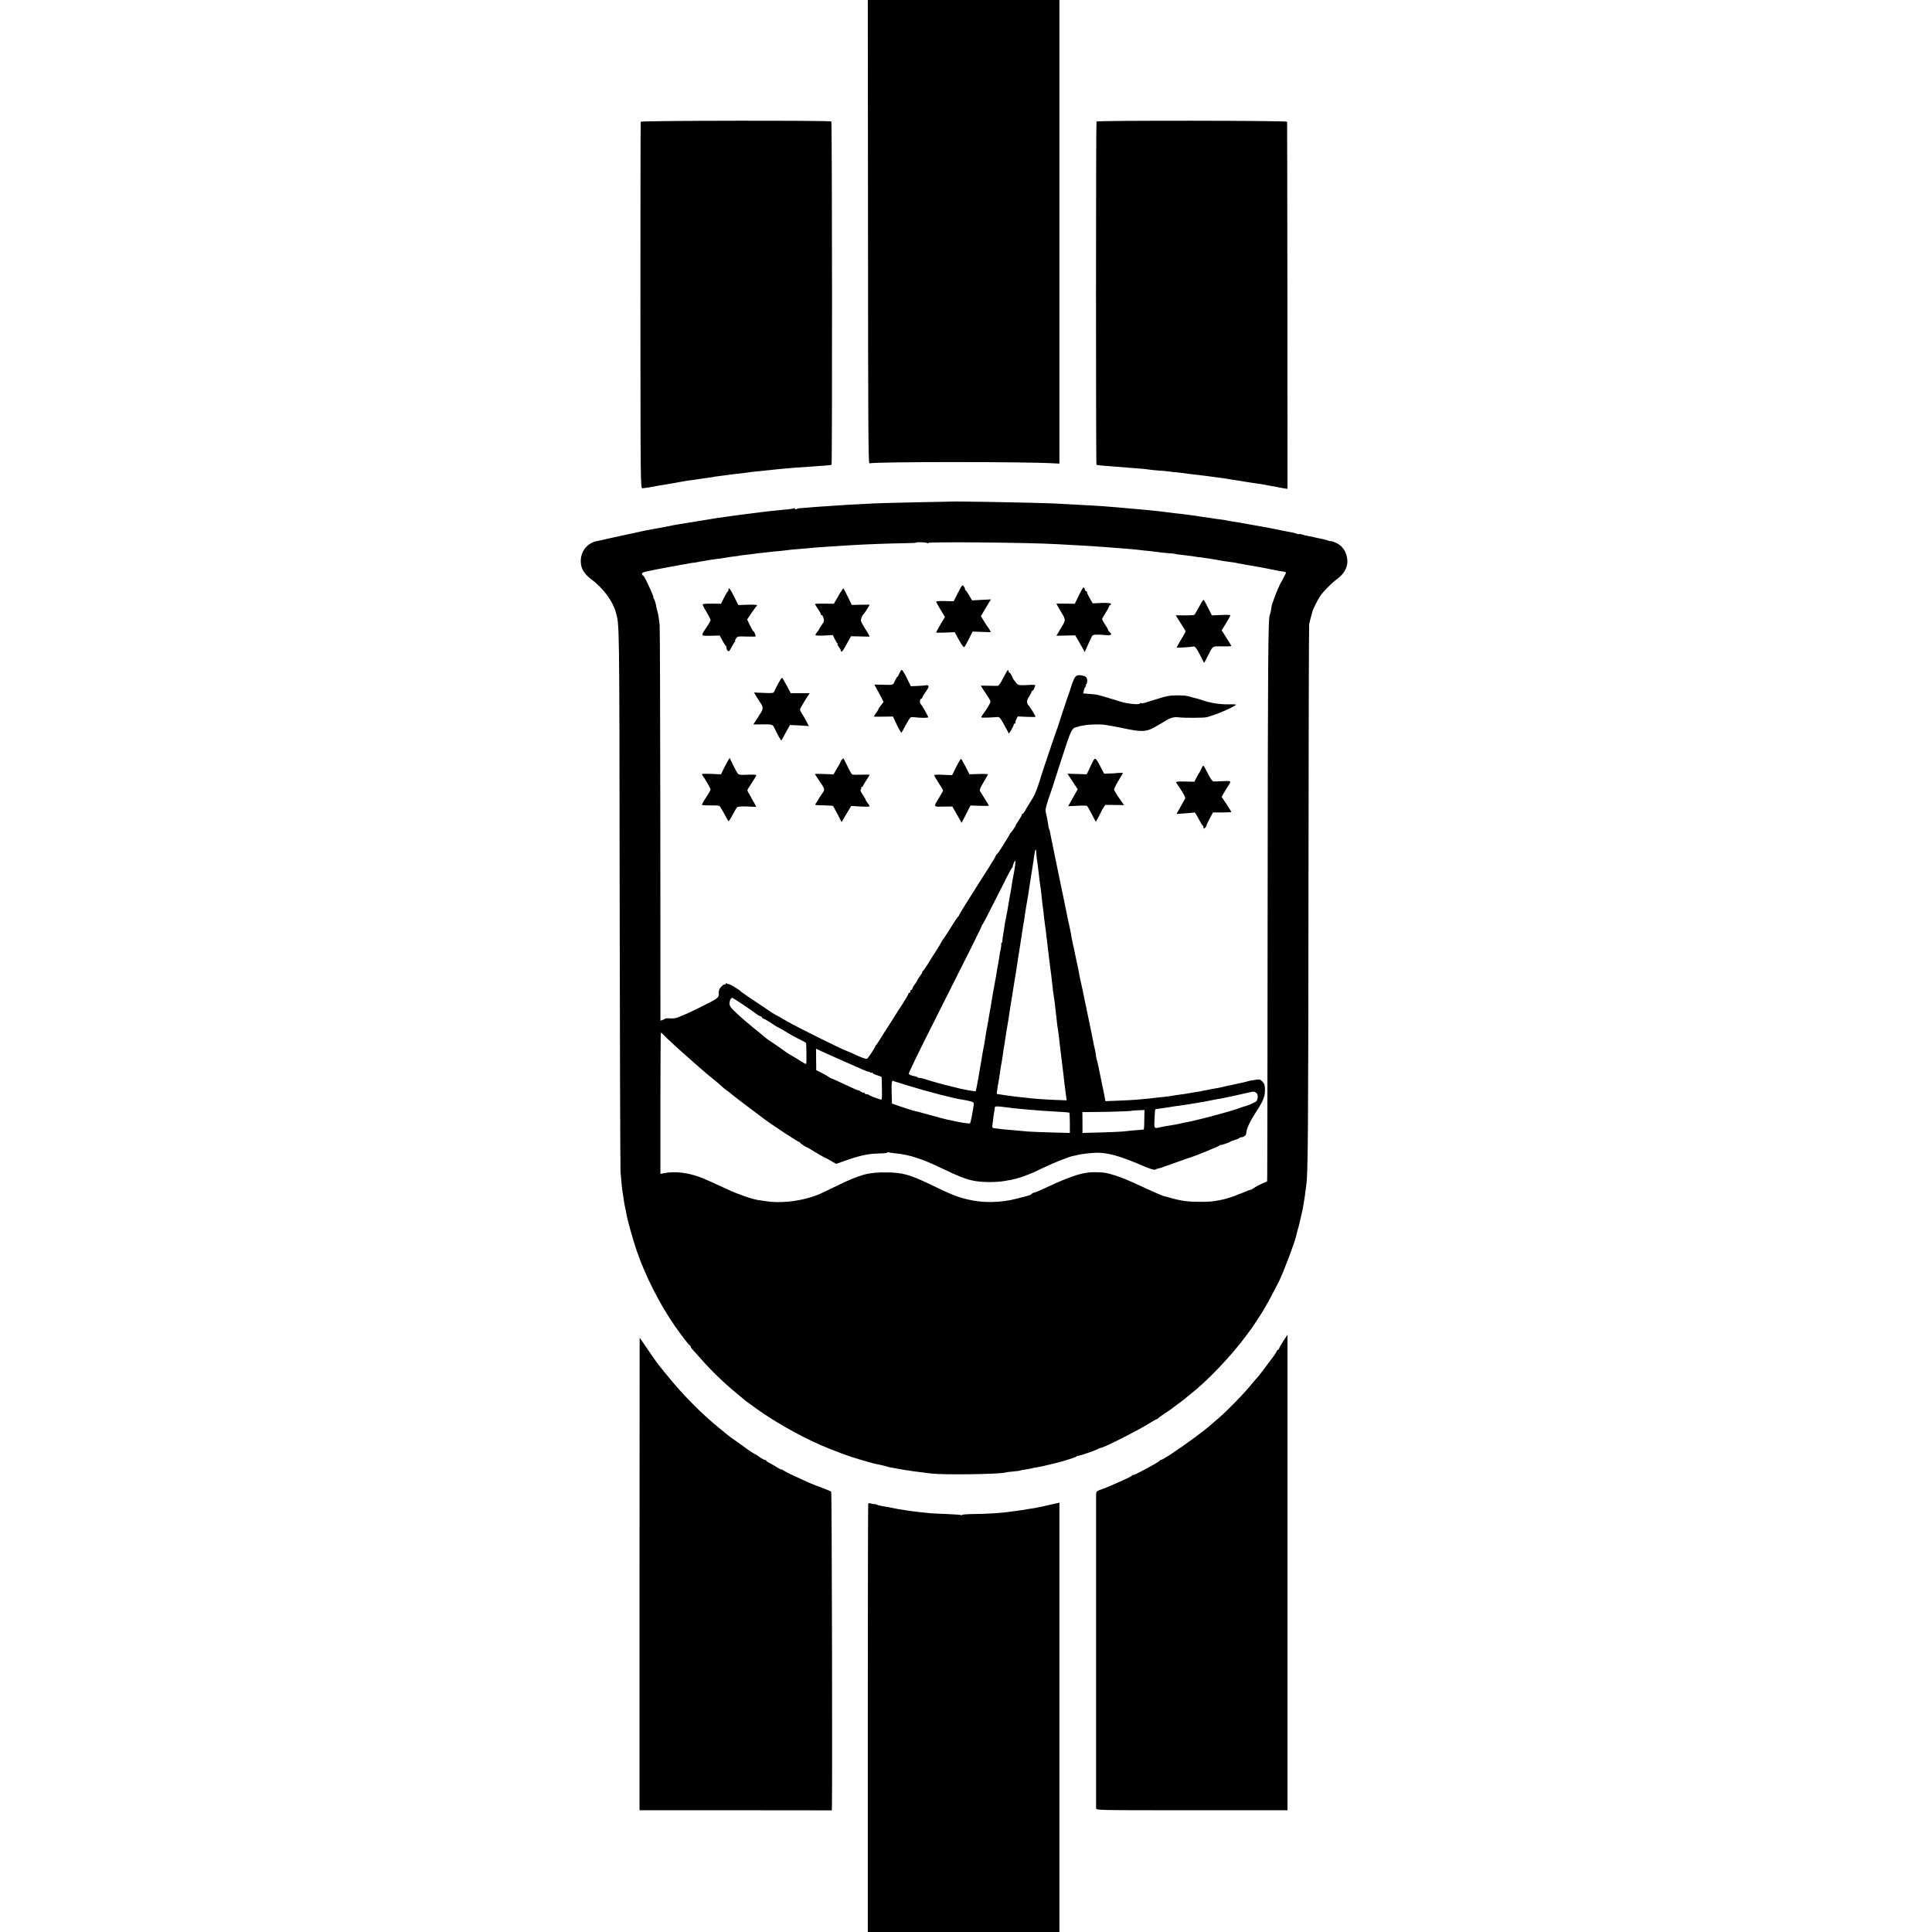 <?xml version="1.0" standalone="no"?>
<!DOCTYPE svg PUBLIC "-//W3C//DTD SVG 20010904//EN"
 "http://www.w3.org/TR/2001/REC-SVG-20010904/DTD/svg10.dtd">
<svg version="1.0" xmlns="http://www.w3.org/2000/svg"
 width="1944pt" height="1944pt" viewBox="0 0 1944 1944"
 preserveAspectRatio="xMidYMid meet">
<g transform="translate(0,1944) scale(0.1,-0.1)"
fill="#000000" stroke="none">
<path d="M8734 17108 c1 -1917 3 -2333 14 -2330 84 17 1617 17 1875 -1 l37 -2
0 2332 0 2333 -964 0 -964 0 2 -2332z"/>
<path d="M6447 18215 c-2 -5 -3 -838 -3 -1850 1 -1834 1 -1840 21 -1838 26 2
84 11 111 17 12 2 39 7 60 11 22 3 53 8 69 11 17 3 39 7 50 9 11 1 49 8 85 15
36 7 76 13 90 15 14 1 61 8 105 15 44 7 94 14 110 16 17 1 30 3 30 4 0 2 12 3
96 14 31 4 65 8 76 10 10 2 49 7 85 10 37 4 77 9 89 11 12 3 47 7 78 10 52 5
90 9 201 21 53 5 146 14 210 19 25 1 86 6 135 9 50 4 119 9 153 11 35 2 66 6
69 9 8 8 6 3446 -2 3454 -11 11 -1914 9 -1918 -3z"/>
<path d="M11033 18217 c-6 -10 -7 -3447 0 -3453 4 -5 38 -8 197 -20 52 -4 109
-8 125 -10 17 -1 62 -5 100 -8 39 -2 84 -7 100 -10 17 -3 64 -8 105 -11 41 -2
86 -7 100 -9 14 -3 54 -7 90 -10 36 -4 76 -8 90 -11 14 -2 45 -6 70 -9 25 -3
68 -8 95 -11 28 -3 66 -8 85 -11 19 -3 49 -7 65 -9 17 -2 44 -5 60 -8 17 -3
50 -8 75 -12 25 -4 59 -9 75 -12 72 -12 143 -23 180 -28 22 -3 51 -7 65 -10
29 -6 66 -13 113 -20 17 -3 39 -8 47 -10 8 -2 31 -6 50 -9 l35 -5 -1 1842 c-1
1013 -2 1847 -3 1852 -1 12 -1910 14 -1918 2z"/>
<path d="M9567 14393 c-1 0 -155 -4 -342 -7 -187 -4 -376 -9 -420 -11 -44 -2
-129 -7 -190 -10 -60 -3 -137 -7 -170 -10 -33 -2 -100 -6 -150 -10 -49 -3
-121 -8 -160 -12 -38 -3 -79 -6 -90 -7 -11 -1 -26 -5 -32 -9 -8 -5 -13 -3 -13
3 0 6 -4 9 -9 6 -5 -3 -33 -8 -62 -11 -58 -5 -159 -16 -199 -20 -14 -2 -47 -6
-75 -9 -27 -3 -66 -8 -85 -11 -19 -2 -73 -9 -120 -15 -47 -6 -96 -13 -110 -15
-14 -2 -45 -6 -70 -10 -25 -4 -56 -8 -70 -10 -14 -2 -96 -15 -183 -30 -87 -14
-170 -28 -185 -30 -15 -2 -38 -6 -52 -9 -21 -5 -61 -13 -155 -30 -69 -12 -102
-19 -120 -22 -59 -12 -393 -85 -410 -89 -25 -6 -63 -15 -94 -21 -95 -20 -161
-106 -157 -208 2 -69 34 -120 107 -176 118 -88 214 -217 245 -330 37 -135 36
-21 39 -2855 2 -1490 6 -2741 9 -2780 7 -92 17 -185 22 -210 2 -11 7 -40 10
-65 3 -25 9 -61 14 -80 5 -19 11 -51 14 -70 8 -52 70 -272 104 -370 87 -251
229 -531 381 -750 65 -94 142 -194 152 -198 5 -2 9 -8 9 -13 0 -6 10 -20 23
-33 12 -13 47 -52 77 -86 97 -112 246 -256 355 -344 32 -27 65 -54 72 -60 24
-21 39 -32 139 -104 219 -156 517 -318 744 -405 36 -14 94 -36 130 -50 36 -14
115 -39 175 -57 126 -36 112 -33 190 -49 33 -7 67 -16 75 -19 17 -6 25 -7 90
-18 25 -4 52 -9 60 -11 8 -1 29 -4 45 -7 17 -2 46 -7 65 -10 37 -5 83 -11 183
-23 132 -15 696 -7 748 11 8 3 42 7 77 10 35 3 66 7 70 10 4 2 28 7 54 10 26
4 53 9 60 11 7 3 27 7 43 9 25 3 85 16 185 41 90 22 208 59 219 68 8 7 16 11
18 9 5 -5 159 47 192 64 14 8 29 14 33 14 31 0 389 182 504 255 30 19 58 35
63 35 5 0 11 3 13 8 2 4 30 24 62 46 33 21 64 43 70 47 14 11 75 58 112 84 15
11 32 25 38 30 6 6 24 21 41 34 170 131 419 393 567 595 21 28 41 56 45 61 13
16 106 158 119 180 6 11 20 36 32 55 18 29 72 132 128 240 45 89 166 408 178
471 1 8 8 34 15 59 7 25 15 52 16 60 2 8 9 38 15 65 17 71 20 86 25 120 2 17
7 41 9 55 3 14 7 45 10 70 3 25 8 59 10 75 17 116 20 520 22 2920 1 1480 4
2704 7 2722 3 17 11 51 18 75 7 24 13 48 14 53 5 20 49 111 74 150 31 49 119
138 183 185 66 49 102 121 95 188 -9 85 -52 146 -125 175 -23 9 -42 15 -42 12
0 -2 -11 0 -25 5 -24 9 -48 15 -100 25 -11 2 -31 6 -45 10 -14 3 -38 8 -55 11
-16 3 -43 9 -59 15 -16 5 -31 7 -34 5 -2 -3 -16 0 -31 6 -14 5 -38 11 -53 13
-14 2 -62 11 -105 20 -43 9 -89 19 -103 21 -14 3 -50 9 -80 15 -30 6 -66 12
-80 14 -14 2 -34 6 -45 8 -38 8 -170 30 -190 32 -11 1 -29 4 -40 8 -11 3 -42
8 -70 11 -27 3 -61 8 -75 11 -14 3 -46 7 -71 10 -25 3 -56 8 -69 10 -13 3 -40
7 -60 9 -79 11 -146 19 -170 21 -14 2 -45 6 -70 9 -110 14 -254 29 -395 40
-22 2 -71 6 -110 10 -103 9 -210 17 -295 21 -41 2 -115 6 -165 9 -49 3 -142 8
-205 11 -169 7 -1019 23 -1023 18z m-238 -417 c6 -4 11 -4 11 1 0 13 1002 4
1285 -12 50 -2 140 -7 200 -11 61 -3 130 -7 155 -9 25 -2 83 -6 130 -9 175
-13 327 -25 365 -31 17 -2 59 -7 95 -10 36 -4 76 -9 90 -11 14 -3 56 -7 94
-10 38 -2 72 -6 75 -8 4 -3 38 -7 76 -11 39 -4 79 -9 90 -11 11 -2 40 -7 65
-10 25 -3 56 -7 70 -9 67 -10 157 -25 179 -30 12 -2 44 -7 69 -10 26 -3 54 -7
62 -9 8 -3 31 -7 50 -10 19 -3 46 -8 60 -11 14 -2 63 -11 110 -19 47 -8 119
-22 159 -31 41 -8 85 -16 98 -17 13 -2 23 -6 23 -10 0 -5 -17 -39 -38 -76 -33
-57 -53 -104 -99 -232 -3 -8 -7 -24 -9 -35 -5 -41 -13 -75 -17 -82 -17 -28
-20 -454 -22 -2868 -1 -1485 -3 -2730 -4 -2766 l-1 -66 -52 -23 c-29 -13 -66
-33 -83 -45 -16 -11 -31 -19 -33 -17 -1 1 -23 -6 -48 -18 -26 -11 -49 -20 -51
-20 -3 0 -19 -6 -36 -14 -38 -17 -119 -42 -167 -51 -82 -16 -110 -18 -205 -18
-122 0 -188 9 -295 39 -30 9 -57 16 -60 16 -10 0 -97 37 -185 78 -189 88 -249
113 -329 137 -78 23 -86 25 -168 28 -133 5 -245 -30 -521 -159 -53 -25 -103
-46 -110 -46 -7 0 -19 -6 -26 -13 -6 -6 -16 -13 -22 -13 -5 -1 -10 -2 -11 -4
-2 -1 -10 -3 -18 -5 -8 -2 -51 -13 -95 -25 -168 -44 -352 -47 -510 -6 -103 26
-155 47 -370 151 -201 96 -275 117 -435 118 -182 2 -261 -19 -500 -135 -192
-93 -186 -91 -270 -117 -140 -43 -315 -58 -440 -38 -30 5 -64 10 -75 11 -66 9
-201 56 -314 108 -168 78 -187 86 -251 113 -136 55 -274 73 -390 50 l-35 -7 0
711 c0 391 2 711 5 711 3 0 13 -8 21 -17 29 -33 168 -160 354 -323 73 -64 103
-89 165 -139 30 -24 62 -51 70 -60 8 -9 31 -27 50 -41 19 -13 44 -32 54 -42
11 -10 81 -64 155 -119 75 -56 152 -114 171 -129 65 -50 339 -230 349 -230 6
0 11 -3 11 -7 0 -7 57 -45 70 -47 3 -1 44 -25 91 -54 48 -28 89 -52 92 -52 4
0 30 -14 58 -31 l52 -30 86 30 c152 55 245 74 358 75 40 1 73 5 73 9 0 5 4 6
9 3 5 -3 36 -8 70 -11 137 -12 270 -55 470 -152 157 -76 234 -106 313 -123 83
-17 217 -19 311 -4 104 16 149 29 242 65 17 7 32 13 35 14 3 0 41 18 85 39 81
39 212 96 230 100 6 2 22 8 38 14 15 7 38 14 50 17 12 2 42 9 67 15 36 9 133
20 185 21 110 2 241 -35 449 -125 83 -36 129 -50 139 -45 8 5 23 10 33 12 11
2 28 7 39 11 11 5 34 12 50 18 17 5 39 14 50 18 11 4 49 18 85 30 36 12 72 25
80 28 8 3 20 6 25 8 41 12 281 110 286 117 3 5 8 8 10 6 6 -3 82 22 94 31 6 4
29 14 53 21 23 6 42 15 42 18 0 4 9 7 21 8 28 2 49 21 49 44 0 36 38 117 95
205 76 116 93 158 93 227 0 46 -5 62 -25 83 -20 22 -30 25 -61 20 -55 -8 -75
-12 -97 -19 -11 -3 -31 -8 -45 -11 -14 -2 -47 -10 -75 -16 -27 -6 -61 -14 -75
-16 -14 -3 -33 -7 -42 -10 -10 -3 -30 -7 -45 -10 -16 -2 -50 -9 -78 -14 -27
-6 -61 -12 -75 -14 -14 -3 -25 -5 -25 -6 0 -1 -16 -3 -35 -6 -19 -2 -57 -8
-85 -14 -27 -5 -72 -12 -100 -15 -27 -3 -57 -8 -65 -10 -8 -2 -40 -7 -70 -10
-30 -3 -69 -7 -86 -9 -35 -5 -120 -14 -204 -21 -30 -3 -114 -7 -186 -10 l-131
-5 -16 83 c-10 45 -20 92 -22 105 -3 12 -7 32 -9 45 -10 56 -37 181 -41 187
-2 3 -6 24 -9 47 -2 22 -9 58 -15 79 -5 22 -12 53 -14 69 -3 17 -10 53 -16 80
-6 28 -13 61 -16 75 -2 14 -10 48 -15 75 -6 28 -13 61 -16 75 -2 14 -7 36 -10
50 -3 14 -8 36 -11 50 -2 13 -11 56 -19 95 -9 38 -17 79 -20 90 -2 11 -7 34
-11 50 -3 17 -7 37 -8 45 -1 8 -12 62 -25 120 -12 58 -23 110 -24 115 -1 6 -5
24 -9 40 -10 44 -18 87 -22 113 -2 13 -8 45 -14 70 -6 26 -13 58 -16 72 -5 30
-65 316 -71 345 -5 24 -7 35 -32 155 -30 143 -70 342 -76 372 -2 15 -7 31 -10
36 -3 5 -8 30 -11 56 -4 26 -12 68 -18 94 -11 42 -9 54 21 147 18 55 36 107
39 115 3 8 7 17 7 21 1 3 42 130 91 283 92 285 100 301 152 311 10 2 18 4 18
5 0 2 21 6 70 14 46 8 158 9 195 2 14 -3 41 -7 60 -10 35 -6 62 -11 110 -21
209 -45 247 -42 360 26 36 22 72 43 80 48 48 29 86 39 129 33 62 -7 250 -6
281 1 92 24 238 85 297 124 6 5 -27 7 -74 6 -86 -2 -179 12 -267 42 -27 9 -57
18 -68 20 -11 2 -28 7 -38 10 -46 15 -71 18 -150 18 -65 0 -105 -7 -170 -28
-47 -15 -89 -28 -95 -29 -5 -1 -27 -8 -47 -15 -21 -7 -42 -10 -48 -6 -5 3 -10
2 -10 -3 0 -16 -119 -5 -192 17 -250 77 -228 71 -311 78 l-68 6 7 31 c3 17 12
34 18 38 6 4 7 8 2 8 -6 0 -5 5 2 12 17 17 15 63 -3 78 -8 6 -31 13 -50 15
-57 6 -64 -6 -120 -185 -1 -3 -4 -12 -8 -20 -3 -8 -24 -71 -47 -140 -22 -69
-43 -131 -45 -138 -2 -7 -5 -16 -6 -20 -1 -4 -16 -47 -34 -97 -17 -49 -33 -93
-34 -97 -1 -4 -4 -13 -6 -20 -21 -60 -87 -256 -90 -268 -4 -18 -43 -138 -54
-165 -5 -11 -14 -33 -20 -48 -6 -15 -28 -54 -49 -85 -20 -32 -43 -70 -51 -85
-8 -15 -18 -27 -23 -27 -4 0 -8 -5 -8 -11 0 -6 -13 -30 -30 -54 -16 -24 -30
-46 -30 -50 0 -6 -40 -66 -51 -75 -3 -3 -9 -12 -12 -20 -4 -8 -15 -27 -25 -42
-9 -15 -35 -55 -56 -90 -22 -35 -43 -64 -48 -66 -4 -2 -8 -8 -8 -12 0 -5 -35
-63 -77 -130 -43 -67 -82 -128 -88 -137 -5 -9 -54 -86 -107 -170 -54 -85 -98
-158 -98 -163 0 -4 -4 -10 -8 -12 -4 -1 -39 -52 -76 -113 -38 -60 -72 -112
-75 -115 -4 -3 -12 -16 -19 -30 -7 -14 -30 -52 -51 -85 -22 -33 -59 -91 -82
-130 -23 -38 -46 -71 -51 -73 -4 -2 -8 -8 -8 -14 0 -5 -11 -24 -25 -42 -14
-18 -25 -36 -25 -40 0 -4 -11 -22 -25 -40 -14 -18 -25 -38 -25 -44 0 -7 -4
-12 -10 -12 -5 0 -10 -7 -10 -15 0 -8 -4 -15 -10 -15 -5 0 -10 -5 -10 -10 0
-6 -24 -47 -53 -93 -30 -45 -79 -122 -110 -172 -31 -49 -60 -94 -64 -100 -4
-5 -26 -39 -47 -75 -22 -36 -43 -67 -46 -70 -4 -3 -9 -10 -11 -15 -11 -28 -76
-125 -86 -129 -7 -3 -43 8 -80 25 -77 35 -116 52 -123 54 -31 7 -506 243 -595
295 -49 29 -103 60 -120 68 -16 9 -34 19 -40 24 -5 4 -75 51 -155 104 -80 53
-147 99 -150 103 -13 16 -102 73 -120 76 -11 2 -25 7 -30 10 -6 3 -10 1 -10
-5 0 -6 -4 -9 -8 -6 -5 3 -21 -7 -35 -22 -20 -21 -26 -37 -25 -65 2 -47 -2
-50 -172 -135 -125 -62 -160 -78 -247 -112 -18 -6 -50 -10 -72 -7 -22 2 -43 1
-48 -3 -4 -4 -17 -10 -28 -14 l-20 -6 -1 1963 c-1 1079 -4 1989 -7 2022 -8 69
-15 112 -24 140 -4 11 -7 25 -8 30 -2 27 -18 81 -27 93 -6 6 -8 12 -5 12 4 0
-7 30 -24 68 -48 107 -72 152 -81 152 -4 0 -8 6 -8 14 0 16 9 19 90 35 30 6
66 14 80 16 14 3 61 12 105 20 44 8 114 20 155 28 41 8 82 15 90 15 8 0 24 2
35 5 11 3 40 8 65 12 25 4 54 9 64 11 11 2 40 6 65 9 25 3 57 7 71 10 29 6
104 17 140 20 14 2 25 4 25 5 0 0 18 3 40 5 22 2 60 6 85 10 25 4 61 8 80 10
19 2 55 6 80 9 25 3 70 8 100 10 30 3 71 7 90 10 19 3 69 8 110 11 41 3 91 7
110 9 37 5 149 13 295 22 50 3 115 7 145 9 120 8 411 18 522 19 65 1 118 3
118 6 0 7 96 4 109 -4z m1098 -3113 c0 -16 3 -48 7 -73 7 -48 12 -85 21 -165
3 -27 7 -63 10 -80 6 -34 14 -100 20 -165 3 -25 7 -58 9 -75 3 -16 8 -59 11
-95 4 -35 9 -73 11 -85 2 -11 7 -45 10 -75 3 -30 7 -66 10 -80 2 -14 6 -50 9
-80 3 -30 8 -71 11 -91 2 -20 7 -54 9 -75 3 -22 7 -55 10 -74 4 -32 8 -62 20
-175 3 -22 7 -50 9 -63 3 -12 7 -48 11 -80 3 -31 8 -75 11 -97 3 -22 7 -58 9
-80 2 -22 6 -51 9 -65 3 -14 7 -50 11 -80 3 -30 8 -71 10 -90 3 -19 7 -53 9
-75 3 -22 10 -80 16 -130 6 -49 14 -110 16 -135 3 -25 7 -58 9 -75 2 -16 7
-54 11 -84 l7 -53 -129 5 c-124 6 -197 11 -294 23 -25 3 -63 7 -85 9 -43 5
-84 11 -153 21 l-43 7 6 46 c3 25 8 55 11 66 2 11 6 36 9 55 2 19 7 51 10 70
3 19 8 46 10 60 2 14 6 36 9 50 2 14 7 45 10 70 3 25 8 56 11 70 3 14 8 43 10
65 5 37 13 83 31 190 4 22 8 49 9 60 1 11 5 38 9 60 4 22 9 51 11 65 2 14 9
57 15 95 6 39 13 84 16 100 2 17 6 41 9 55 7 38 14 83 19 121 3 19 7 48 10 64
3 17 15 91 26 165 11 74 23 147 25 163 3 15 7 39 10 55 2 15 7 45 9 67 3 22 8
50 10 61 2 12 7 39 10 60 4 22 9 53 12 69 5 29 9 57 18 120 4 26 14 91 31 195
2 14 7 48 11 75 8 68 20 88 21 38z m-212 -125 c-7 -51 -13 -84 -20 -118 -5
-24 -12 -66 -20 -120 -2 -14 -6 -35 -8 -46 -3 -12 -8 -39 -11 -60 -12 -77 -28
-167 -42 -231 -3 -16 -7 -41 -9 -58 -2 -16 -7 -48 -11 -70 -4 -22 -8 -50 -8
-62 -1 -13 -5 -23 -9 -23 -5 0 -6 -4 -3 -8 3 -4 0 -28 -5 -53 -6 -24 -12 -60
-14 -79 -3 -19 -7 -46 -10 -60 -6 -28 -13 -69 -20 -115 -2 -16 -7 -41 -10 -55
-3 -14 -7 -38 -10 -55 -2 -16 -7 -41 -10 -55 -3 -14 -7 -39 -10 -57 -4 -30
-16 -101 -31 -183 -3 -19 -8 -45 -9 -57 -2 -12 -6 -36 -10 -53 -4 -17 -8 -41
-10 -53 -2 -12 -6 -40 -10 -62 -3 -22 -8 -53 -11 -70 -3 -16 -7 -37 -9 -45 -2
-8 -6 -31 -9 -50 -3 -19 -8 -46 -10 -60 -3 -14 -7 -41 -10 -60 -3 -19 -8 -45
-10 -56 -2 -12 -7 -39 -10 -60 -4 -22 -11 -63 -17 -92 l-11 -53 -41 5 c-23 3
-53 9 -67 12 -14 3 -34 7 -45 9 -11 2 -47 11 -80 20 -33 8 -71 18 -85 21 -22
5 -145 40 -222 64 -16 5 -28 6 -28 3 0 -3 -6 -1 -12 5 -7 6 -30 13 -51 17 -21
4 -41 13 -43 20 -3 6 99 218 227 471 394 782 510 1014 508 1020 0 4 3 10 8 13
4 3 71 132 148 286 77 154 143 282 147 283 5 2 8 7 8 12 0 15 19 60 25 60 3 0
3 -19 0 -42z m-2726 -1415 c64 -43 121 -83 128 -90 7 -6 22 -15 33 -18 11 -3
20 -11 20 -16 0 -5 5 -9 11 -9 6 0 29 -12 52 -27 70 -46 81 -53 107 -66 14 -7
43 -24 65 -37 49 -31 106 -62 163 -89 23 -11 43 -24 43 -28 4 -26 5 -199 2
-206 -3 -4 -16 1 -31 10 -37 25 -61 39 -102 63 -49 29 -74 44 -80 50 -3 3 -34
25 -70 50 -95 63 -124 84 -130 91 -3 3 -50 42 -105 86 -55 44 -135 112 -177
152 -66 62 -78 78 -78 105 0 28 14 56 29 56 3 0 57 -35 120 -77z m926 -528
c83 -36 159 -70 170 -75 11 -4 50 -22 88 -39 37 -16 67 -27 67 -24 0 3 6 0 13
-6 8 -6 17 -8 20 -4 4 3 7 2 7 -3 0 -5 20 -16 45 -23 25 -7 46 -16 46 -20 1
-3 2 -57 3 -119 2 -98 0 -112 -13 -106 -9 3 -36 13 -61 21 -25 9 -49 20 -54
24 -6 5 -18 9 -28 9 -10 0 -18 5 -18 11 0 5 -4 8 -9 5 -4 -3 -17 1 -27 9 -10
8 -24 15 -31 15 -6 0 -65 26 -130 57 -65 31 -124 58 -131 59 -8 1 -21 9 -30
16 -10 7 -42 26 -73 42 l-56 28 -1 108 -1 108 27 -13 c15 -8 95 -43 177 -80z
m600 -241 c6 -1 55 -16 110 -34 204 -63 483 -136 565 -146 19 -3 52 -9 73 -15
36 -10 38 -12 34 -42 -13 -90 -30 -173 -37 -180 -4 -4 -54 2 -111 13 -57 12
-113 24 -124 26 -11 2 -87 22 -170 45 -82 23 -160 44 -173 46 -12 3 -64 20
-115 37 l-92 32 -3 104 c-3 112 1 136 20 123 7 -4 18 -8 23 -9z m3628 -112
c18 -16 16 -64 -3 -84 -13 -12 -91 -46 -123 -52 -6 -2 -19 -6 -27 -9 -32 -14
-150 -49 -260 -78 -115 -31 -132 -35 -171 -44 -11 -2 -28 -6 -37 -9 -9 -3 -28
-7 -42 -10 -22 -4 -82 -16 -150 -31 -13 -2 -42 -7 -65 -11 -22 -3 -58 -9 -80
-14 -76 -18 -73 -21 -68 82 2 51 5 94 7 95 1 1 20 5 42 8 60 8 117 17 134 20
8 2 38 6 65 9 28 4 75 11 105 16 30 5 71 12 90 15 62 10 84 14 135 25 28 6 65
13 84 15 30 5 220 46 296 64 38 10 49 8 68 -7z m-2484 -148 c25 -4 63 -8 85
-10 23 -2 68 -6 101 -9 96 -9 172 -14 295 -21 63 -3 117 -8 120 -10 2 -3 5
-50 5 -104 l0 -100 -185 5 c-102 3 -205 7 -230 9 -25 3 -75 7 -112 10 -137 12
-193 17 -213 21 -11 2 -25 4 -31 4 -6 1 -10 11 -9 24 2 22 17 136 21 150 1 4
2 16 3 27 1 22 6 22 150 4z m1355 -116 c-2 -113 0 -103 -21 -105 -32 -2 -166
-14 -203 -19 -19 -2 -117 -6 -217 -9 l-181 -5 0 105 -1 105 122 1 c138 0 369
8 373 12 2 1 31 4 66 5 l64 3 -2 -93z"/>
<path d="M9639 13475 l-43 -85 -88 2 c-48 2 -88 -1 -88 -6 0 -5 20 -41 44 -81
l44 -73 -20 -33 c-32 -52 -68 -117 -68 -123 0 -3 42 -3 93 -1 l93 4 44 -80
c30 -54 47 -76 54 -69 6 6 26 43 46 83 l36 72 92 -3 93 -3 -13 23 c-7 13 -15
25 -19 28 -3 3 -19 29 -37 58 l-32 52 31 53 c17 28 39 66 50 84 l20 32 -95 -5
-95 -5 -28 48 c-15 26 -31 50 -35 51 -4 2 -8 9 -8 15 0 7 -7 20 -14 30 -12 15
-18 9 -57 -68z"/>
<path d="M10855 13448 l-40 -83 -92 1 c-51 1 -93 1 -93 -1 0 -2 21 -38 46 -81
52 -88 53 -76 -16 -190 l-30 -51 95 2 94 2 33 -56 c18 -31 40 -69 48 -84 l14
-29 33 74 c19 40 37 80 42 88 9 16 42 18 132 10 61 -6 75 4 44 30 -8 7 -15 17
-15 22 0 5 -13 29 -30 53 -16 24 -30 49 -30 55 0 6 16 35 35 64 19 29 35 58
35 64 0 6 5 12 12 14 6 2 9 9 5 14 -4 6 -41 9 -94 7 l-88 -4 -30 52 c-16 28
-29 55 -27 60 1 5 -2 9 -7 9 -5 0 -13 9 -16 20 -3 11 -9 20 -13 20 -4 0 -25
-37 -47 -82z"/>
<path d="M7330 13506 c0 -8 -3 -16 -7 -18 -5 -1 -21 -30 -38 -63 l-30 -60 -92
1 c-51 1 -93 -3 -93 -7 0 -5 9 -24 20 -44 11 -19 29 -51 40 -70 11 -20 20 -40
20 -46 0 -5 -17 -36 -38 -67 -64 -94 -65 -91 40 -89 l90 2 27 -50 c14 -27 29
-51 34 -53 4 -2 7 -12 7 -22 0 -9 6 -23 13 -29 11 -9 19 -1 38 37 13 26 28 50
34 54 5 4 7 8 2 8 -4 0 0 11 8 24 15 23 21 24 103 21 48 -1 90 -1 94 1 7 4
-14 54 -23 54 -3 0 -18 26 -33 58 l-28 59 43 64 c24 35 47 67 52 70 18 13 -10
17 -96 14 l-88 -3 -42 84 c-39 80 -57 101 -57 70z"/>
<path d="M8453 13473 c-16 -27 -36 -61 -45 -78 l-17 -30 -95 1 c-53 1 -96 -1
-96 -4 0 -2 14 -24 30 -49 17 -24 30 -48 30 -54 0 -5 4 -9 9 -9 10 0 24 -39
21 -59 -1 -8 -13 -29 -26 -46 -13 -18 -24 -35 -24 -39 0 -4 -9 -16 -20 -28
-10 -12 -17 -25 -14 -29 2 -5 43 -6 90 -4 l84 5 18 -38 c9 -20 22 -40 27 -44
6 -4 6 -8 2 -8 -5 0 2 -15 15 -32 13 -18 21 -35 20 -38 -2 -2 0 -6 5 -7 7 -3
18 13 76 119 l20 36 93 -2 c52 -2 94 -2 94 -1 0 6 -27 53 -55 95 -16 25 -30
53 -32 63 -3 17 12 56 26 67 8 6 61 88 61 94 0 2 -40 3 -89 1 l-90 -2 -41 84
c-22 45 -42 83 -44 83 -2 0 -17 -21 -33 -47z"/>
<path d="M12065 13333 c-22 -41 -44 -77 -48 -80 -5 -3 -49 -5 -98 -5 l-89 1
17 -27 c9 -15 31 -50 50 -79 18 -28 33 -54 33 -56 0 -3 -20 -40 -45 -81 -25
-42 -45 -78 -45 -81 0 -5 150 4 167 10 16 5 35 -20 73 -95 17 -36 33 -66 35
-68 2 -2 16 22 31 54 62 122 47 111 152 110 50 -1 92 1 92 4 0 3 -22 39 -49
81 l-48 76 43 72 c24 39 44 75 44 80 0 4 -42 6 -93 3 l-93 -4 -38 76 c-21 42
-41 78 -45 80 -4 3 -25 -29 -46 -71z"/>
<path d="M9050 12665 c-8 -19 -17 -35 -20 -35 -4 0 -15 -18 -25 -40 -21 -46
-13 -43 -123 -40 l-84 2 46 -85 c25 -47 46 -87 46 -89 0 -3 -11 -18 -25 -34
-14 -16 -25 -33 -25 -37 0 -5 -12 -24 -26 -43 -15 -19 -22 -35 -18 -35 5 -1
50 -1 99 0 l90 1 40 -85 c22 -46 43 -81 46 -77 3 4 23 38 43 77 21 38 42 73
48 76 5 3 24 4 41 2 59 -8 137 -8 137 0 0 10 -62 119 -76 134 -13 14 -8 53 7
53 5 0 9 5 9 10 0 6 16 33 36 61 27 39 33 54 23 60 -7 4 -16 6 -19 4 -4 -2
-40 -5 -81 -7 l-74 -3 -40 82 c-22 45 -45 82 -51 83 -5 0 -16 -16 -24 -35z"/>
<path d="M10134 12689 c-6 -8 -26 -44 -45 -81 -18 -38 -40 -68 -49 -69 -8 -1
-50 0 -93 1 l-78 1 17 -28 c10 -15 33 -51 52 -79 33 -50 33 -53 18 -80 -22
-39 -40 -68 -46 -74 -3 -3 -13 -17 -23 -32 -17 -27 -17 -28 0 -29 26 -1 104 2
135 5 38 4 36 7 101 -112 l29 -54 24 39 c13 21 24 44 24 51 0 6 5 12 12 12 6
0 9 3 5 6 -3 4 1 20 9 36 l15 29 90 -4 c49 -2 89 -2 89 1 0 7 -54 97 -67 110
-25 26 -25 53 1 92 14 22 26 44 26 50 0 5 4 10 9 10 5 0 11 8 15 18 3 9 9 23
12 31 5 11 -9 12 -81 8 -78 -4 -89 -2 -104 15 -9 11 -21 25 -26 32 -6 6 -17
26 -24 44 -7 17 -17 32 -21 32 -5 0 -10 7 -12 17 -2 14 -5 14 -14 2z"/>
<path d="M7828 12558 c-18 -35 -36 -70 -39 -79 -6 -13 -23 -15 -104 -11 l-98
4 23 -39 c13 -21 31 -49 40 -63 32 -47 32 -63 -3 -115 -17 -28 -40 -62 -49
-77 l-18 -27 68 0 c134 1 125 4 150 -49 13 -27 32 -63 43 -82 l20 -33 14 24
c7 13 26 49 43 79 l31 55 68 -3 c37 -2 80 -4 95 -6 l27 -3 -26 51 c-15 28 -35
63 -45 78 -10 14 -18 32 -18 39 0 7 22 46 48 88 l49 76 -95 0 -95 0 -41 77
c-23 43 -44 78 -48 78 -4 0 -22 -28 -40 -62z"/>
<path d="M10975 11734 l-40 -85 -97 3 -97 3 16 -25 c9 -14 32 -49 52 -79 l35
-53 -18 -32 c-10 -17 -32 -55 -48 -85 l-30 -53 91 4 c49 3 94 2 98 -1 5 -3 26
-40 47 -81 22 -41 40 -76 42 -78 1 -2 21 35 45 82 23 47 47 86 53 87 6 1 50 0
98 -1 l88 -1 -50 72 c-28 40 -50 78 -50 85 0 8 20 48 45 90 25 41 45 76 45 77
0 1 -17 1 -37 0 -21 -1 -38 -2 -38 -3 0 -1 -26 -2 -58 -3 l-57 -2 -34 65 c-59
111 -55 110 -101 14z"/>
<path d="M7323 11783 c-10 -17 -29 -54 -43 -82 l-25 -52 -92 4 c-51 2 -95 1
-98 -1 -3 -3 0 -11 6 -18 21 -26 79 -127 79 -138 0 -6 -20 -42 -45 -79 -25
-37 -44 -71 -41 -76 3 -4 41 -6 84 -5 43 1 84 -1 90 -5 6 -3 27 -38 48 -76 20
-39 40 -73 43 -77 4 -4 22 23 41 60 19 37 40 72 46 79 8 8 41 10 103 8 l91 -4
-15 29 c-9 17 -29 53 -45 80 -17 28 -30 54 -30 59 0 4 20 37 45 74 25 37 45
72 45 77 0 5 -36 7 -86 5 -60 -4 -89 -1 -97 8 -7 6 -29 45 -49 86 l-36 75 -19
-31z"/>
<path d="M8472 11798 c-7 -7 -12 -15 -12 -19 0 -4 -16 -35 -37 -69 l-36 -62
-94 4 c-51 2 -93 2 -93 0 0 -2 17 -29 38 -60 66 -96 65 -95 34 -138 -16 -22
-31 -46 -35 -54 -4 -8 -14 -25 -23 -37 -19 -26 -26 -24 88 -27 42 -1 79 -4 81
-6 2 -3 22 -40 45 -83 l40 -79 48 81 49 81 92 -5 c51 -3 93 -2 93 2 0 5 -9 19
-20 33 -11 14 -20 29 -20 33 0 5 -14 28 -30 52 -18 26 -26 46 -20 50 6 4 8 11
5 16 -4 5 -1 9 5 9 6 0 13 8 17 18 4 9 19 36 35 59 15 23 28 44 28 47 0 2 -37
3 -83 1 -46 -2 -88 -1 -93 3 -6 4 -28 42 -48 85 -21 42 -39 77 -40 77 -1 0 -7
-5 -14 -12z"/>
<path d="M9622 11724 l-42 -84 -90 4 c-51 3 -90 1 -90 -4 0 -5 20 -41 45 -79
25 -38 45 -72 45 -75 0 -3 -17 -34 -38 -68 -62 -101 -64 -96 40 -94 l90 1 23
-40 c12 -22 33 -59 47 -82 l24 -42 45 87 44 87 93 -3 c50 -2 92 -1 92 1 0 3
-18 34 -40 68 -22 35 -44 71 -49 79 -7 11 3 35 35 88 24 40 44 76 44 80 0 4
-42 6 -93 4 l-92 -3 -39 76 c-21 41 -41 77 -45 79 -4 3 -26 -33 -49 -80z"/>
<path d="M12089 11707 c-7 -17 -15 -34 -18 -37 -3 -3 -17 -25 -30 -50 l-23
-46 -87 2 c-94 2 -106 -1 -91 -19 6 -7 29 -41 51 -77 30 -47 39 -68 32 -80 -5
-8 -27 -45 -47 -83 l-38 -67 89 6 c48 3 90 8 93 9 3 2 21 -26 40 -63 19 -37
38 -68 43 -70 4 -2 7 -11 7 -19 0 -13 3 -13 15 -3 8 7 15 18 15 24 0 7 15 39
33 71 l32 60 93 0 c50 0 92 2 92 5 0 3 -22 38 -49 79 l-49 73 30 52 c17 28 37
60 44 71 26 36 18 40 -65 35 -43 -3 -85 -4 -94 -2 -9 2 -33 37 -53 78 -20 41
-39 76 -44 79 -4 3 -14 -10 -21 -28z"/>
<path d="M12912 5945 c-23 -36 -42 -69 -42 -75 0 -5 -4 -10 -8 -10 -5 0 -14
-10 -19 -22 -6 -13 -18 -32 -27 -43 -9 -11 -48 -63 -86 -115 -39 -52 -74 -97
-78 -100 -4 -3 -27 -30 -52 -60 -81 -101 -250 -274 -339 -350 -30 -25 -59 -50
-65 -56 -87 -83 -484 -364 -515 -364 -5 0 -11 -4 -13 -8 -5 -14 -268 -155
-268 -144 0 4 -4 2 -8 -4 -4 -6 -45 -28 -92 -48 -47 -21 -103 -46 -125 -56
-22 -10 -64 -26 -92 -36 -50 -18 -53 -21 -54 -54 0 -46 0 -3129 0 -3155 1 -20
5 -20 964 -20 l962 0 0 2393 c0 1315 0 2392 0 2392 0 0 -19 -29 -43 -65z"/>
<path d="M6435 3602 l0 -2377 968 0 967 -1 1 36 c5 308 -1 3164 -7 3170 -5 5
-47 23 -94 40 -91 34 -123 47 -215 90 -33 15 -78 36 -100 46 -22 10 -52 26
-67 36 -16 11 -28 16 -28 13 0 -3 -12 2 -27 12 -16 11 -49 30 -75 44 -27 13
-48 27 -48 31 0 5 -6 8 -13 8 -8 0 -33 14 -55 30 -23 17 -45 30 -48 30 -5 0
-93 59 -104 70 -3 3 -34 25 -70 50 -62 43 -76 53 -103 75 -7 6 -39 32 -72 59
-185 149 -382 349 -540 546 -33 41 -62 77 -65 80 -12 12 -90 122 -144 203 -32
48 -59 87 -60 87 0 0 -1 -1070 -1 -2378z"/>
<path d="M8736 4312 c-2 -4 -4 -976 -4 -2159 l0 -2153 964 0 964 0 0 2160 0
2160 -22 -5 c-136 -31 -201 -45 -225 -49 -15 -2 -48 -8 -73 -11 -25 -4 -54 -9
-65 -11 -11 -2 -40 -6 -65 -9 -25 -3 -59 -8 -76 -10 -74 -10 -208 -18 -326
-19 -71 -1 -128 -5 -128 -9 0 -5 -4 -5 -10 -2 -5 3 -72 8 -147 11 -76 3 -151
6 -168 8 -16 2 -59 7 -95 10 -36 4 -76 9 -90 11 -14 2 -43 6 -65 10 -23 3 -52
8 -65 10 -14 3 -36 7 -50 10 -14 3 -36 7 -50 10 -13 2 -42 7 -64 11 -22 3 -48
10 -58 15 -10 5 -18 8 -18 5 0 -3 -13 -1 -30 4 -16 5 -32 5 -34 2z"/>
</g>
</svg>
